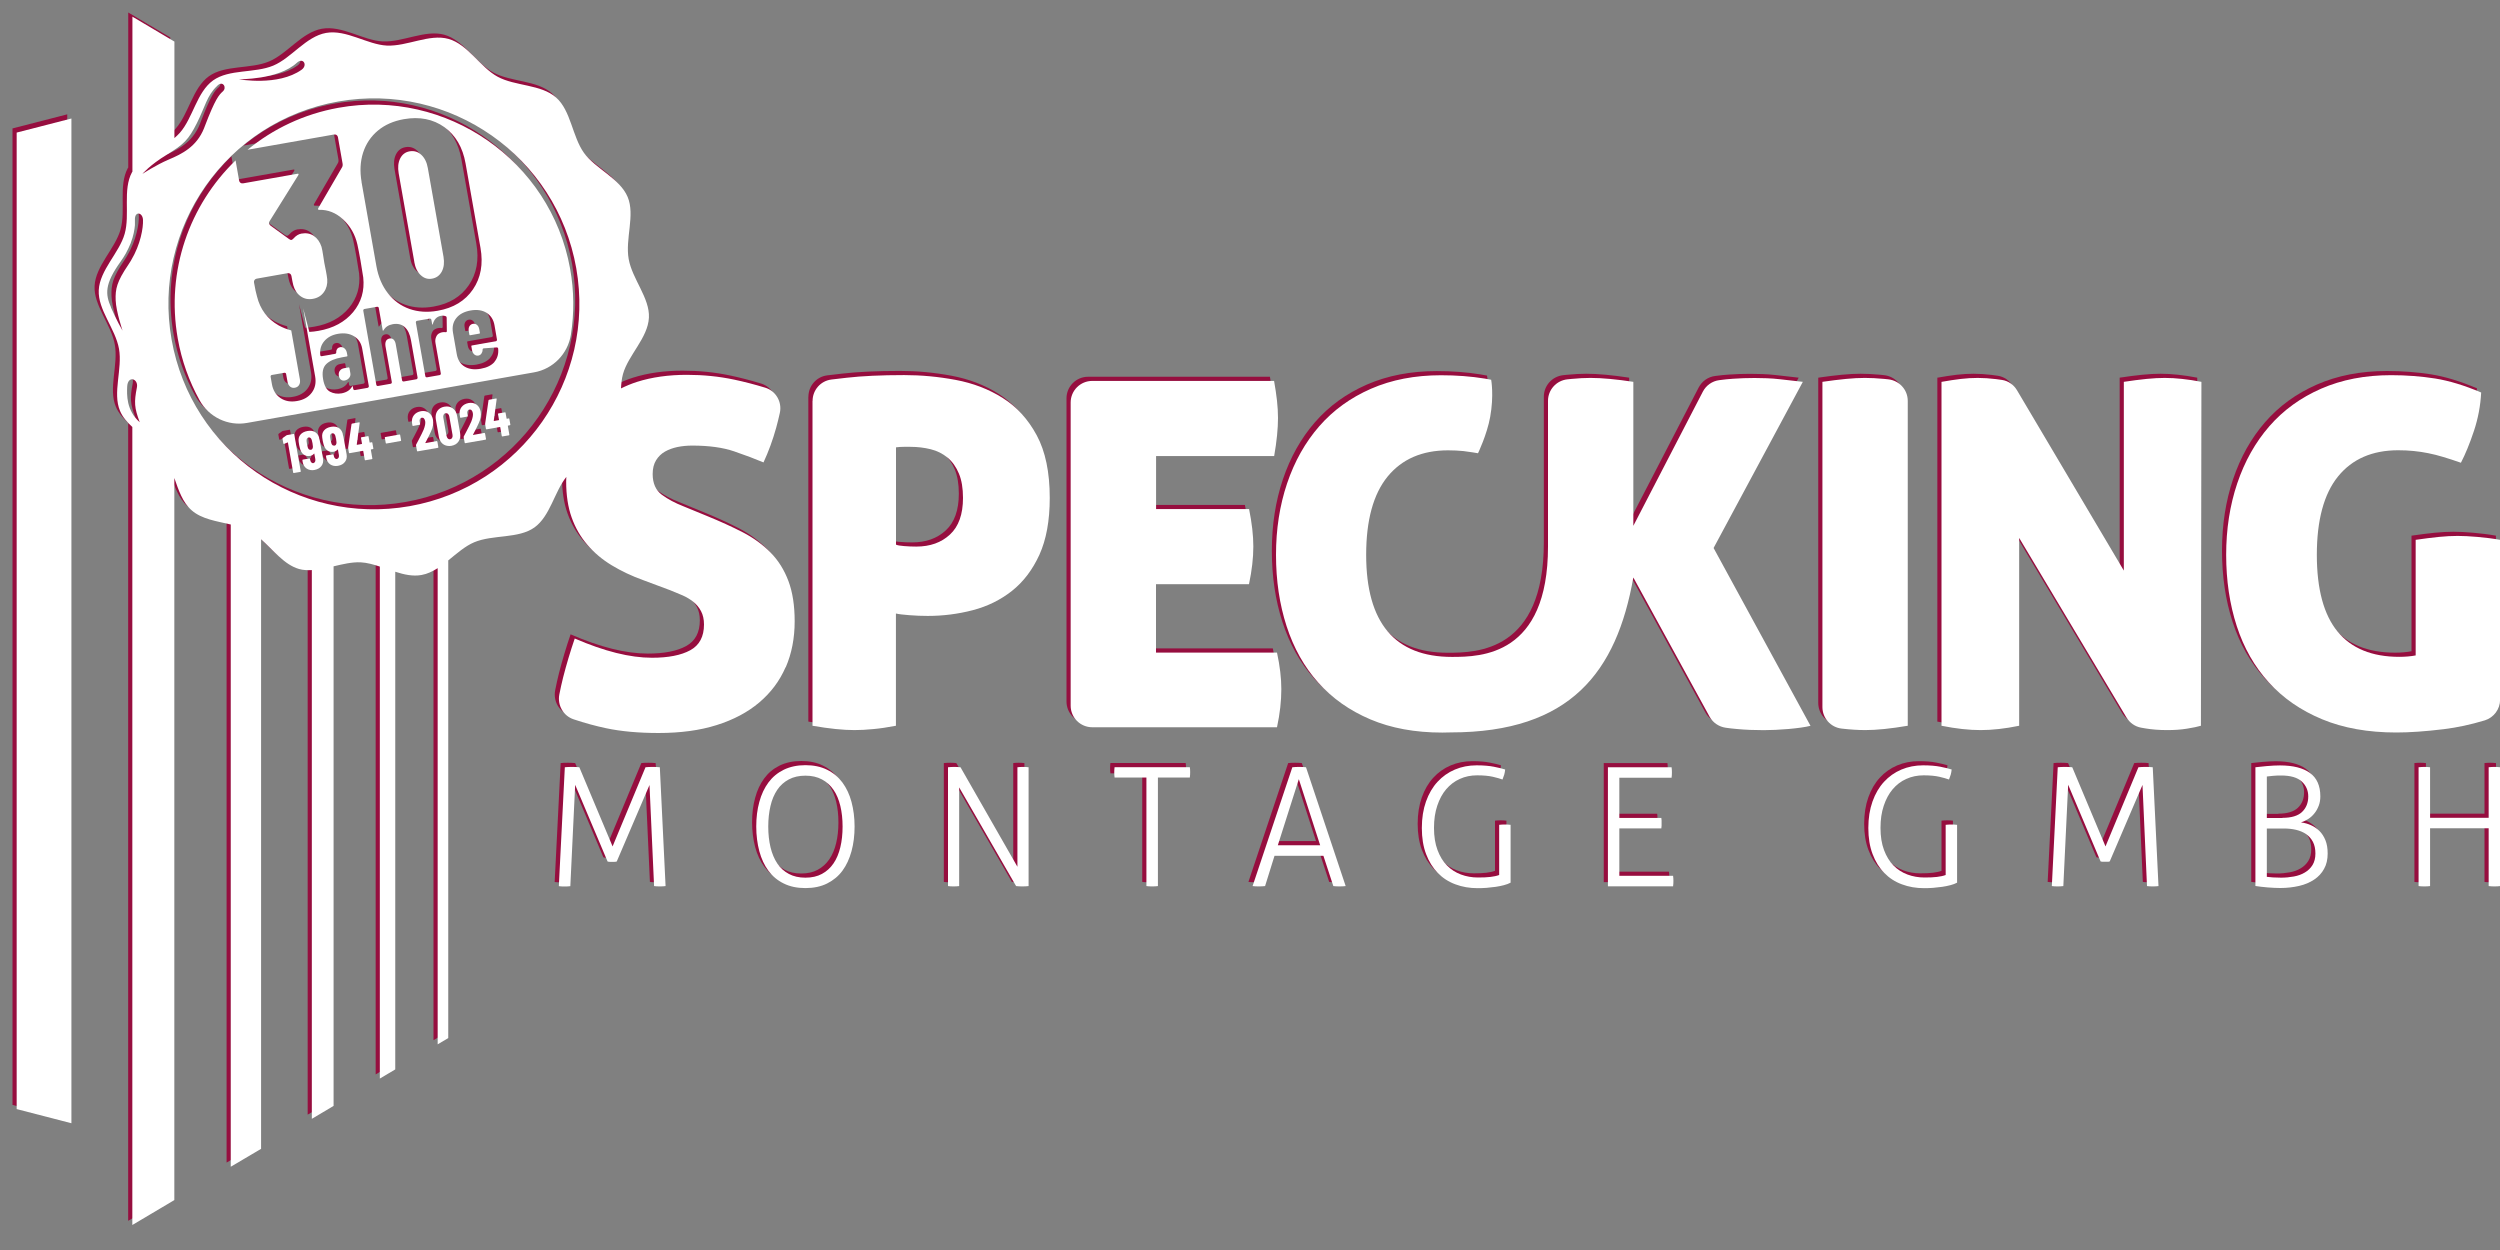 <?xml version="1.0" encoding="UTF-8"?>
<svg id="Ebene_1" data-name="Ebene 1" xmlns="http://www.w3.org/2000/svg" version="1.1" viewBox="0 0 300 150">
  <rect x="0" y="0" width="300" height="150" fill="#808080" stroke="none"/>
  <defs>
    <style>
      .cls-1 {
        fill: #960e3f;
      }

      .cls-1, .cls-2 {
        stroke-width: 0px;
      }

      .cls-2 {
        fill: #fff;
      }
    </style>
  </defs>
  <g>
    <path class="cls-1" d="M93.79,79.57c.71-1.64,1.07-3.48,1.07-5.52,0-1.89-.25-3.5-.75-4.83-.5-1.33-1.21-2.47-2.14-3.41-.93-.95-2.04-1.76-3.33-2.43-1.3-.67-2.75-1.33-4.37-1.99l-2.75-1.13c-1-.39-1.87-.85-2.6-1.39s-1.1-1.37-1.1-2.49c0-.66.14-1.21.41-1.65.27-.44.63-.79,1.07-1.04s.94-.43,1.5-.55c.55-.11,1.14-.17,1.76-.17,2,0,3.68.23,5.03.69,1.35.46,2.53.91,3.53,1.33.61-1.31,1.12-2.71,1.53-4.19.16-.6.31-1.19.43-1.75.29-1.31-.47-2.64-1.76-3.03-1.28-.39-2.52-.71-3.7-.96-1.83-.39-3.73-.58-5.7-.58-2.2,0-4.19.28-5.96.84-.69.22-1.33.49-1.94.79.03-.6.09-1.19.24-1.73.64-2.28,2.99-4.34,3.11-6.76.12-2.35-2-4.62-2.43-7.04-.43-2.41.79-5.28-.12-7.44-.94-2.24-3.85-3.37-5.24-5.29-1.41-1.96-1.56-5.07-3.35-6.65-1.8-1.59-4.91-1.35-7.01-2.49-2.1-1.14-3.58-3.89-5.9-4.54-2.28-.64-4.97.91-7.4.8-2.35-.12-4.87-1.95-7.29-1.52-2.41.43-4.16,3.01-6.33,3.92-2.24.94-5.3.4-7.23,1.78-1.96,1.41-2.41,4.49-3.99,6.29-.2.22-.42.43-.65.63V4.49l-5.04-2.99v18.6s-.03.04-.05.07c-1.14,2.1-.22,5.07-.88,7.39-.64,2.28-2.99,4.34-3.11,6.76-.12,2.35,2,4.62,2.43,7.04.43,2.41-.79,5.28.12,7.44.31.75.86,1.37,1.48,1.94v95.76l5.04-2.99V56.86c.51,1.46,1,2.94,2.07,3.87,1.21,1.07,3.01,1.31,4.7,1.71v77.07l3.64-2.15v-73.15c1.47,1.3,2.77,3.06,4.56,3.57.49.14,1,.16,1.53.13v65.85l2.61-1.55v-64.75c1.1-.26,2.21-.53,3.26-.48.75.04,1.51.25,2.29.51v61.44l1.85-1.1v-59.72c1.06.34,2.11.58,3.15.39.69-.12,1.33-.43,1.94-.82v57.14l1.27-.75v-57.32c1.02-.82,2.02-1.72,3.12-2.18,2.24-.94,5.3-.4,7.23-1.78,1.88-1.36,2.38-4.25,3.82-6.06,0,.18-.02.35-.02.53,0,1.66.22,3.11.66,4.34.44,1.24,1.07,2.33,1.88,3.27.81.95,1.78,1.77,2.92,2.46s2.4,1.29,3.79,1.79l3.24,1.21c.5.2.99.4,1.47.61.48.21.91.47,1.3.78.39.31.7.69.93,1.13.23.44.35.97.35,1.59,0,1.46-.55,2.49-1.65,3.09-1.1.6-2.63.9-4.6.9-2.63,0-5.71-.77-9.26-2.31-.54,1.58-1,3.13-1.39,4.65-.18.71-.33,1.4-.46,2.07-.25,1.29.48,2.57,1.72,2.98,1.35.45,2.64.8,3.86,1.06,1.83.39,3.94.58,6.33.58,2.62,0,4.95-.31,6.97-.95,2.03-.64,3.73-1.54,5.12-2.72s2.44-2.58,3.15-4.22ZM35.13,7.03c.75-.69,1.33.29.56.84-2.83,2.01-7.54,1.14-7.54,1.14,0,0,4.75.08,6.98-1.98ZM23.13,14.27c.98-1.95,1.2-3.3,2.41-4.44.05-.05.1-.11.16-.15.59-.45,1.04.34.54.79-.44.4-.9.85-2.19,4.25-.02.06-.05.11-.06.16-.89,2.24-2.69,3.11-4.23,3.76-1.57.67-3.17,1.73-3.17,1.73,0,0,.88-1.06,2.92-2.3,2.04-1.24,2.6-1.77,3.62-3.8ZM12.82,36.38c-.68-1.57-.8-2.77,1.16-5.5.24-.33.44-.66.62-.97.24-.44.42-.84.57-1.2.36-.92.48-1.69.52-2.19.01-.21.01-.42,0-.64-.04-1.09.94-.92.97.02.04.92-.28,2.92-1.43,4.84-.01.02-.02.04-.03.05,0,0,0,.02-.01.02,0,0,0,0,0,0-.09.15-.19.31-.3.47-1.37,2.03-1.56,2.88-1.51,4.25.05,1.37.83,3.65.83,3.65,0,0-.72-1.22-1.4-2.79ZM14.76,45.93c.05-1.44,1.37-1,1.17.05-.35,1.8-.32,2.43.34,4.19-1.64-1.43-1.54-3.34-1.51-4.25ZM48.65,60.24c-13.41,2.36-26.19-6.59-28.56-20s6.59-26.19,20-28.56c13.41-2.36,26.19,6.59,28.56,20,2.36,13.41-6.59,26.19-20,28.56Z"/>
    <path class="cls-1" d="M119.83,47.26c-1.68-1.06-3.56-1.78-5.64-2.17-2.08-.39-4.15-.58-6.19-.58-2.77,0-5.08.11-6.91.32-.66.08-1.26.15-1.8.21-1.31.15-2.28,1.26-2.28,2.57h-.01v38.98c2,.35,3.68.52,5.03.52.7,0,1.45-.04,2.26-.12.81-.07,1.72-.21,2.72-.4v-13.47c.31.08.84.14,1.59.2s1.5.09,2.23.09c1.85,0,3.65-.23,5.41-.69,1.76-.46,3.32-1.23,4.69-2.31,1.37-1.08,2.47-2.53,3.3-4.34.82-1.81,1.24-4.08,1.24-6.82,0-3.08-.52-5.58-1.56-7.51-1.04-1.93-2.4-3.42-4.08-4.48ZM113.5,63.64c-1.04.97-2.39,1.45-4.05,1.45-.51,0-.99-.02-1.45-.06-.46-.03-.79-.09-.98-.17v-11.68c.31-.04.62-.06.93-.06h.81c.85,0,1.66.1,2.43.29s1.44.53,2.02,1.01c.58.48,1.03,1.12,1.36,1.91.33.79.49,1.76.49,2.92,0,1.96-.52,3.43-1.56,4.39Z"/>
    <path class="cls-1" d="M153.26,82.2c0-1.31-.17-2.77-.52-4.39h-14.52v-8.21h11.16c.35-1.66.52-3.16.52-4.51s-.17-2.81-.51-4.5h-11.16v-6.36h14.17c.31-1.78.46-3.3.46-4.57,0-.65-.04-1.35-.12-2.08-.08-.73-.2-1.52-.35-2.37h-21.82c-1.43,0-2.59,1.16-2.59,2.59v36.38c0,1.43,1.16,2.59,2.59,2.59h22.17c.35-1.62.52-3.14.52-4.57Z"/>
    <path class="cls-1" d="M228.43,47.6c0-1.33-1.02-2.44-2.34-2.58-.16-.02-.32-.04-.47-.05-.87-.08-1.65-.12-2.34-.12s-1.41.04-2.26.12c-.84.08-1.79.2-2.83.35v39.03c0,1.32.99,2.43,2.3,2.58,1.05.12,2,.18,2.85.18,1.35,0,3.04-.17,5.09-.52v-38.99Z"/>
    <path class="cls-1" d="M259.28,44.85c-.66,0-1.39.04-2.2.12-.81.08-1.72.2-2.72.35v22.65l-12.82-21.64c-.39-.66-1.05-1.13-1.81-1.24-.23-.03-.47-.07-.73-.1-.75-.09-1.48-.14-2.17-.14-.65,0-1.33.04-2.02.12-.69.08-1.46.2-2.31.35h-.02v41.27c1.74.35,3.3.52,4.69.52s2.93-.17,4.63-.52v-22.54l12.88,21.55c.39.64,1.02,1.09,1.76,1.22.16.03.34.06.52.09.77.13,1.64.2,2.6.2.85,0,1.64-.05,2.37-.17s1.29-.23,1.68-.35l.06-41.27c-.81-.16-1.58-.27-2.31-.35-.73-.08-1.42-.12-2.08-.12Z"/>
    <path class="cls-1" d="M297.66,85.95c1.1-.34,1.85-1.35,1.85-2.49v-19.18c-.89-.16-1.79-.27-2.72-.35-.92-.08-1.71-.12-2.37-.12-.7,0-1.45.04-2.26.12s-1.74.2-2.78.35h0v13.87c-.58.11-1.24.17-1.97.17-3.27,0-5.74-1.01-7.4-3.03-1.66-2.02-2.49-5.1-2.49-9.22s.84-7.29,2.54-9.39c1.7-2.1,4.11-3.15,7.23-3.15.65,0,1.27.03,1.85.09.58.06,1.16.14,1.74.26.58.11,1.18.27,1.82.46.64.19,1.34.42,2.11.69.54-1.04,1.06-2.31,1.56-3.81s.79-3.04.87-4.62c-2-.85-3.84-1.41-5.52-1.68-1.67-.26-3.44-.4-5.29-.4-3.13,0-5.92.54-8.39,1.62-2.47,1.08-4.54,2.58-6.22,4.51-1.68,1.93-2.96,4.21-3.85,6.85s-1.33,5.5-1.33,8.58.42,5.93,1.27,8.55c.85,2.62,2.13,4.87,3.85,6.76,1.71,1.89,3.84,3.36,6.39,4.42,2.55,1.06,5.52,1.59,8.91,1.59,1.58,0,3.48-.13,5.7-.4,1.62-.2,3.24-.55,4.89-1.05Z"/>
    <path class="cls-1" d="M215.84,45.32c-.35-.04-.76-.09-1.24-.14-.48-.06-.98-.12-1.5-.17-.52-.06-1.05-.1-1.59-.12-.54-.02-1.02-.03-1.45-.03-.89,0-1.76.03-2.6.09-.5.03-1.05.09-1.66.17-.84.11-1.57.63-1.96,1.38l-8.34,16.1v-17.28c-1-.15-1.94-.27-2.81-.35-.87-.08-1.65-.12-2.34-.12s-1.41.04-2.26.12c-.16.01-.33.03-.5.05-1.32.14-2.33,1.25-2.33,2.58v17.49c0,13.08-8.02,13.24-11.52,13.24-6.86,0-10.3-4.08-10.3-12.25,0-4.16.86-7.29,2.57-9.39,1.72-2.1,4.14-3.15,7.26-3.15.66,0,1.27.03,1.85.09.58.06,1.74.26,1.74.26,0,0,1.07-2.21,1.46-4.35.47-2.6.12-4.47.12-4.47,0,0-.52-.1-.77-.14-1.66-.27-3.41-.4-5.26-.4-3.12,0-5.92.54-8.39,1.62-2.47,1.08-4.54,2.58-6.22,4.51s-2.96,4.21-3.85,6.85c-.89,2.64-1.33,5.5-1.33,8.58s.42,5.93,1.27,8.55c.85,2.62,2.11,4.88,3.79,6.76,1.68,1.89,3.76,3.36,6.25,4.42,2.49,1.06,5.37,1.59,8.65,1.59.34,0,.67-.01,1.01-.02,14.39,0,19.91-7.28,21.91-18.59l9.15,16.7c.4.73,1.12,1.21,1.94,1.33.41.06.85.11,1.32.15,1.04.1,2.12.14,3.24.14.89,0,1.88-.05,2.98-.14,1.1-.1,1.98-.22,2.63-.38l-11.63-21.34,10.71-19.94Z"/>
    <polygon class="cls-1" points="1.5 132.59 8.07 134.29 8.07 13.72 1.5 15.41 1.5 132.59"/>
    <path class="cls-1" d="M78.28,91.54c-.18-.01-.33-.01-.46-.01-.14,0-.29,0-.47.01-.18.01-.31.02-.39.03l-3.95,9.5-3.99-9.5c-.1-.01-.23-.02-.4-.03-.18-.01-.33-.01-.48-.01s-.31,0-.48.01c-.18.01-.3.02-.38.03l-.72,14.27c.08.01.18.02.31.03s.26.01.39.01c.12,0,.24,0,.36-.01s.23-.02.32-.03l.58-12.16,3.89,9.2c.09.03.18.04.27.04h.55c.09,0,.19-.01.28-.04l3.93-9.18.55,12.13c.08.01.18.02.31.03s.26.01.39.01c.12,0,.24,0,.36-.01s.23-.02.32-.03l-.69-14.26c-.1-.01-.23-.02-.4-.03Z"/>
    <path class="cls-1" d="M100.59,93.4c-.49-.66-1.1-1.17-1.84-1.53-.74-.37-1.61-.55-2.6-.55s-1.86.19-2.6.55c-.75.37-1.36.88-1.84,1.53-.48.65-.85,1.43-1.09,2.33-.25.89-.37,1.88-.37,2.95s.13,2.06.37,2.97c.24.9.61,1.69,1.09,2.34.49.66,1.1,1.17,1.84,1.53.74.37,1.61.55,2.6.55s1.86-.18,2.6-.55,1.36-.88,1.84-1.53c.48-.65.84-1.43,1.09-2.34.25-.91.37-1.9.37-2.97s-.13-2.05-.37-2.95c-.24-.9-.61-1.68-1.09-2.33ZM100.34,101.17c-.18.75-.45,1.4-.82,1.94-.37.54-.83.96-1.39,1.26-.55.3-1.21.45-1.98.45s-1.43-.15-1.99-.45-1.03-.72-1.39-1.26c-.36-.54-.63-1.19-.81-1.94s-.27-1.58-.27-2.48.09-1.73.27-2.48c.17-.75.45-1.39.81-1.93.36-.54.83-.95,1.39-1.25.56-.3,1.22-.45,1.99-.45s1.42.15,1.98.45c.56.3,1.02.71,1.39,1.25.37.53.64,1.18.82,1.93s.27,1.58.27,2.48-.09,1.73-.27,2.48Z"/>
    <path class="cls-1" d="M122.25,91.53c-.12,0-.24,0-.35.01-.11.01-.22.02-.31.03v11.94l-6.83-11.94c-.1-.01-.21-.02-.36-.03-.15-.01-.27-.01-.38-.01s-.24,0-.39.01c-.16.01-.28.02-.37.03v14.26c.08.01.18.02.3.03s.25.01.38.01c.12,0,.24,0,.35-.01.11-.01.22-.02.31-.03v-11.84l6.83,11.84c.09.01.21.02.36.03.15.01.27.01.38.01.12,0,.26,0,.41-.01.15-.01.27-.02.35-.03v-14.26c-.1-.01-.2-.02-.33-.03-.13-.01-.24-.01-.35-.01Z"/>
    <path class="cls-1" d="M142.28,91.56h-9.03c-.01.08-.02.18-.03.3-.01.12-.01.23-.01.32,0,.11,0,.22.01.33,0,.11.02.21.03.29h3.82v13.03c.08,0,.18.02.31.03s.26.01.39.01c.12,0,.24,0,.36-.01s.23-.02.32-.03v-13.03h3.83c0-.08.02-.18.03-.31s.01-.24.01-.33c0-.11,0-.21-.01-.32-.01-.11-.02-.2-.03-.28Z"/>
    <path class="cls-1" d="M155.85,91.54c-.16-.01-.3-.01-.45-.01-.14,0-.28,0-.44.01-.16.01-.29.02-.38.03l-4.77,14.26c.08.01.19.02.33.03s.28.01.41.01c.12,0,.25,0,.39-.01s.26-.02.37-.03l1.13-3.63h5.87l1.19,3.63c.09.01.21.02.34.03s.26.01.38.01c.14,0,.27,0,.42-.01.15-.01.26-.02.34-.03l-4.76-14.26c-.1-.01-.22-.02-.37-.03ZM152.84,100.93l2.52-7.93,2.56,7.93h-5.08Z"/>
    <path class="cls-1" d="M180.09,98.44c-.11,0-.23,0-.36.01-.14.01-.25.02-.34.03h.01v6.02c-.29.11-.64.18-1.04.23-.4.05-.9.07-1.5.07-.72,0-1.41-.12-2.05-.36-.64-.24-1.2-.6-1.68-1.09-.48-.48-.85-1.1-1.13-1.85-.28-.75-.42-1.63-.42-2.65s.13-1.88.39-2.66c.26-.78.61-1.44,1.07-1.98.46-.54,1.01-.96,1.64-1.24.63-.29,1.32-.43,2.08-.43s1.38.06,1.87.17c.49.12.88.22,1.17.33.09-.22.16-.42.21-.59.05-.17.08-.37.11-.61-.34-.11-.79-.22-1.35-.33-.55-.11-1.25-.17-2.08-.17-.94,0-1.81.17-2.61.51-.8.34-1.49.83-2.08,1.47-.59.64-1.05,1.43-1.38,2.36-.33.93-.5,1.99-.5,3.18s.17,2.23.51,3.13c.34.9.81,1.65,1.4,2.26.59.61,1.3,1.07,2.12,1.37.82.31,1.71.46,2.66.46.36,0,.72-.01,1.09-.04.37-.03.73-.07,1.08-.12.35-.05.68-.12.99-.2.31-.08.57-.18.8-.3v-6.94c-.1-.01-.2-.02-.32-.03s-.24-.01-.36-.01Z"/>
    <path class="cls-1" d="M200.27,104.6h-6.45v-5.69h5.04c.01-.08.02-.19.03-.31,0-.13,0-.24,0-.33,0-.11,0-.22,0-.33-.01-.11-.02-.21-.03-.29h-5.04v-4.82h6.27c0-.08.02-.18.03-.31s.01-.24.01-.33c0-.11,0-.22-.01-.33s-.02-.21-.03-.29h-7.64v14.29h7.82c0-.08.02-.19.03-.31.01-.13.01-.24.01-.33,0-.11,0-.22-.01-.33s-.02-.21-.03-.29Z"/>
    <path class="cls-1" d="M233.67,98.44c-.11,0-.23,0-.36.01-.14.01-.25.02-.34.03h.01v6.02c-.29.11-.64.18-1.04.23-.4.05-.9.07-1.5.07-.72,0-1.41-.12-2.05-.36s-1.2-.6-1.68-1.09c-.47-.48-.85-1.1-1.13-1.85-.28-.75-.42-1.63-.42-2.65s.13-1.88.39-2.66c.26-.78.61-1.44,1.07-1.98.46-.54,1-.96,1.64-1.24.63-.29,1.33-.43,2.08-.43s1.38.06,1.87.17c.49.12.88.22,1.17.33.09-.22.16-.42.21-.59s.08-.37.11-.61c-.34-.11-.79-.22-1.35-.33-.55-.11-1.25-.17-2.08-.17-.94,0-1.81.17-2.61.51-.8.34-1.49.83-2.08,1.47s-1.05,1.43-1.38,2.36-.5,1.99-.5,3.18.17,2.23.51,3.13c.34.9.8,1.65,1.4,2.26.59.61,1.3,1.07,2.12,1.37.82.31,1.71.46,2.66.46.36,0,.72-.01,1.09-.04.37-.03.73-.07,1.08-.12.35-.05.68-.12.99-.2.31-.08.58-.18.8-.3v-6.94c-.1-.01-.2-.02-.32-.03s-.24-.01-.36-.01Z"/>
    <path class="cls-1" d="M257.43,91.54c-.18-.01-.33-.01-.46-.01-.14,0-.29,0-.47.01s-.31.02-.39.03l-3.95,9.5-3.99-9.5c-.1-.01-.23-.02-.4-.03-.18-.01-.33-.01-.48-.01s-.31,0-.48.01-.3.02-.38.03l-.71,14.26c.08.01.18.02.31.03s.26.01.39.01c.12,0,.24,0,.36-.01s.23-.02.32-.03l.58-12.16,3.89,9.2c.09.03.18.04.27.04h.55c.09,0,.19,0,.28-.04l3.93-9.18.54,12.14c.08.01.18.02.31.03s.26.01.39.01c.12,0,.24,0,.36-.01s.23-.02.32-.03l-.69-14.26c-.1-.01-.23-.02-.4-.03Z"/>
    <path class="cls-1" d="M277.83,99.21c-.3-.29-.64-.52-1.02-.69s-.78-.28-1.19-.33c.3-.1.6-.24.88-.42.28-.18.53-.41.74-.68.22-.27.38-.57.51-.91.13-.34.19-.71.19-1.12,0-1.27-.42-2.21-1.25-2.81-.83-.6-2.03-.9-3.59-.9-.22,0-.48.01-.76.02-.28.01-.56.03-.84.06-.27.03-.53.05-.78.08-.25.03-.44.05-.57.06v14.25c.19.03.41.06.67.09.25.03.52.06.79.08.27.02.54.04.8.05.26,0,.5.02.71.02.82,0,1.58-.09,2.27-.25.7-.16,1.3-.42,1.81-.76.51-.34.91-.77,1.19-1.29.29-.51.43-1.13.43-1.84,0-.62-.09-1.16-.27-1.6s-.42-.81-.72-1.11ZM271.52,92.68c.18-.03.43-.05.74-.08.31-.03.64-.04.98-.04,1.12,0,1.95.24,2.47.72.52.48.78,1.08.78,1.79,0,.76-.24,1.38-.74,1.86-.49.47-1.28.71-2.35.71v.02h-1.88v-4.98ZM277,103.31c-.23.37-.54.67-.92.89-.38.23-.82.39-1.32.48-.5.09-1,.14-1.52.14-.34,0-.67-.01-.98-.03-.31-.02-.55-.04-.74-.07h0v-5.8h2.02c.53,0,1.03.05,1.49.16.46.11.87.28,1.21.52.34.24.61.54.81.92.2.38.3.85.3,1.4s-.12,1.02-.35,1.39Z"/>
    <path class="cls-1" d="M299.18,91.54c-.14-.01-.25-.01-.36-.01-.12,0-.24,0-.36.01s-.23.02-.32.03v6.07h-7.03v-6.07c-.1-.01-.2-.02-.32-.03s-.24-.01-.36-.01c-.11,0-.23,0-.36.01s-.25.02-.34.03h0v14.26c.08.01.18.02.31.03s.26.01.39.01c.12,0,.24,0,.36-.01s.23-.02.32-.03v-6.94h7.03v6.94c.1.01.2.02.32.03s.24.01.36.01c.14,0,.26,0,.39-.01s.23-.02.31-.03v-14.26c-.09-.01-.21-.02-.34-.03Z"/>
    <path class="cls-1" d="M37.8,52.04c-.1-.34-.27-.57-.52-.71-.25-.14-.54-.17-.89-.11-.37.07-.65.21-.84.44s-.26.51-.21.86c.02.17.04.3.06.39.03.15.06.28.09.38.08.33.22.58.44.75.22.17.48.22.79.17.18-.03.33-.12.46-.27,0-.01.02-.01.02-.01,0,0,.01,0,.02.02l.12.66c.02.12,0,.23-.04.31-.05.09-.12.14-.21.16-.07.01-.15-.01-.22-.08s-.12-.16-.14-.28l-.03-.14s-.01-.04-.03-.05c-.02-.01-.04-.02-.06-.01l-.76.13s-.04.01-.05.03c-.01.02-.02.04-.01.06l.03.2c.06.35.22.61.48.79.26.17.57.23.92.17.38-.07.66-.23.85-.48.19-.25.25-.55.19-.91l-.38-2.1c-.03-.15-.06-.27-.09-.35ZM37,53.35c-.04.07-.11.11-.2.13-.08.01-.15,0-.22-.05-.06-.05-.11-.12-.14-.22-.04-.15-.08-.28-.1-.4,0-.05-.03-.18-.05-.39,0-.12,0-.22.05-.29.04-.07.11-.12.19-.13.09-.02.16,0,.23.05.06.05.11.13.15.24.04.16.07.29.09.4.02.09.03.22.05.39,0,.11-.01.19-.06.26Z"/>
    <path class="cls-1" d="M34.8,51.58s-.04-.02-.06-.01l-.79.14s-.07.02-.09.04l-.42.3s-.05.06-.04.1l.1.56s.03.07.07.06h.02s.43-.18.43-.18c0,0,.02,0,.02,0,0,0,.01.02.01.02l.63,3.59s.01.04.03.05c.02.01.04.02.06.01l.76-.13s.04-.01.05-.03c.01-.02.02-.04.01-.06l-.78-4.4s-.01-.04-.03-.05Z"/>
    <path class="cls-1" d="M57.09,39.46l-.08-.46c-.04-.22-.13-.39-.27-.51-.14-.12-.31-.16-.49-.13-.18.03-.32.13-.42.29-.09.16-.12.35-.08.57l.08.46s.03.06.08.05l1.13-.2s.06-.03.05-.08Z"/>
    <path class="cls-1" d="M49.21,30.92c.12.7.38,1.24.78,1.6.39.37.84.51,1.35.42.53-.09.92-.38,1.18-.86.25-.48.32-1.07.2-1.77l-1.88-10.64c-.12-.7-.39-1.23-.79-1.6-.4-.37-.87-.5-1.4-.41-.51.09-.89.38-1.13.86-.24.48-.3,1.07-.18,1.77l1.88,10.64Z"/>
    <path class="cls-1" d="M60.6,49.72s-.04-.02-.06-.01l-.21.04s-.03,0-.04-.03l-.12-.68s-.01-.04-.03-.05c-.02-.01-.04-.02-.06-.01l-.76.13s-.04.01-.05.03c-.01.02-.02.04-.01.06l.12.68s0,.03-.03.04l-.57.1s-.03,0-.03-.03l.35-2.59s0-.05-.02-.07c-.02-.01-.04-.02-.06-.01l-.83.15s-.07.03-.07.08l-.4,2.78s0,.06,0,.1l.09.53s.01.04.03.05c.02.01.04.02.06.01l1.59-.28s.03,0,.04.03l.18,1.04s.01.04.03.05c.02.01.04.02.06.01l.76-.13s.04-.01.05-.03c.01-.02.02-.04.01-.06l-.18-1.04s0-.03.03-.04l.21-.04s.04-.01.05-.03c.01-.02.02-.04.01-.06l-.12-.67s-.01-.04-.03-.05Z"/>
    <path class="cls-1" d="M57.68,51.46s-.04-.02-.06-.01l-1.33.24s-.02,0-.03,0c0,0,0-.02,0-.03l.11-.21c.29-.55.48-.94.58-1.17.12-.26.2-.5.23-.72.04-.22.03-.44,0-.66-.07-.38-.23-.66-.5-.85-.26-.19-.58-.25-.94-.19-.37.07-.65.23-.85.48-.2.26-.28.57-.23.92l.05.31s.01.04.03.05c.02.01.04.02.06.01l.77-.14s.04-.01.05-.03c.01-.02.02-.04.01-.06l-.05-.27c-.03-.12-.02-.23.03-.32.05-.09.12-.15.22-.16.1-.02.19,0,.26.08.07.07.12.18.15.33.05.26-.02.59-.18,1.01-.12.28-.32.7-.62,1.26-.05.09-.15.27-.28.53-.02.03-.02.06-.02.1l.12.66s.01.04.03.05c.02.01.04.02.06.01l2.41-.42s.04-.01.05-.03c.01-.02.02-.04.01-.06l-.11-.63s-.01-.04-.03-.05Z"/>
    <path class="cls-1" d="M40.13,12.43c-4.16.75-7.87,2.53-10.92,5.04l10.37-1.83c.11-.02.23,0,.32.07.08.06.13.14.15.24l.56,3.18c.03.19,0,.35-.08.47l-2.85,4.9c-.04.12-.01.18.1.18,1.07-.03,2.03.35,2.9,1.16.87.81,1.44,1.82,1.71,3.01.1.44.22,1.08.37,1.91.15.87.26,1.55.33,2.04.17,1.59-.24,2.98-1.22,4.16-.99,1.18-2.37,1.93-4.15,2.24-.38.07-.74.11-1.1.13l-.74-2.83.5,2.84.07.42.87,4.92c.13.75,0,1.39-.4,1.93-.4.54-.99.88-1.77,1.01-.77.14-1.44.02-1.99-.35-.55-.37-.9-.93-1.03-1.67l-.16-.91s0-.08.03-.12c.03-.04.06-.06.1-.07l1.54-.27s.08,0,.12.03c.04.03.06.06.07.1l.17.94c.04.26.15.45.31.59.16.13.35.18.57.14.23-.04.4-.15.51-.33.11-.18.14-.4.1-.66l-1.04-5.89c-.53-.14-1.04-.34-1.51-.6-1.35-.77-2.22-1.93-2.6-3.48-.11-.37-.23-.93-.36-1.68-.04-.21.1-.41.31-.45l3.73-.66c.21-.04.41.1.45.32.09.53.17.91.23,1.14.17.58.46,1.02.89,1.32.42.3.91.4,1.46.3.57-.1,1.01-.37,1.32-.81.31-.44.44-.95.4-1.53-.03-.3-.09-.66-.17-1.07-.08-.41-.14-.71-.18-.9-.03-.17-.08-.47-.14-.89-.06-.43-.13-.78-.2-1.05-.19-.58-.5-1.01-.92-1.3-.42-.29-.92-.38-1.49-.28-.34.06-.66.26-.95.59-.11.11-.19.16-.23.17-.09.02-.19-.02-.31-.11l-2.22-1.61c-.11-.11-.17-.2-.18-.26-.01-.08.01-.18.08-.28l3.43-5.5c.08-.15.05-.21-.1-.18l-6.51,1.15c-.11.02-.23,0-.33-.07-.08-.06-.13-.14-.15-.24l-.43-2.44c-5.52,5.34-8.37,13.23-6.94,21.36.47,2.67,1.37,5.15,2.61,7.4,1.12,2.04,3.41,3.15,5.7,2.74l34.45-6.07c2.29-.4,4.06-2.23,4.42-4.53.4-2.56.39-5.23-.1-7.93-2.33-12.94-14.84-21.62-27.78-19.29ZM42.89,21.33c-.22-1.27-.16-2.44.18-3.51.35-1.07.94-1.95,1.78-2.65.84-.7,1.88-1.15,3.11-1.37,1.89-.33,3.51-.01,4.87.96,1.35.98,2.2,2.43,2.54,4.36l1.79,10.13c.34,1.93.04,3.59-.9,4.97-.94,1.38-2.35,2.24-4.24,2.57-1.23.22-2.36.14-3.39-.22-1.03-.37-1.89-.99-2.58-1.88-.69-.88-1.15-1.96-1.38-3.24l-1.79-10.13ZM43.72,45.97s-.06.06-.1.07l-1.54.27s-.08,0-.12-.03c-.04-.03-.06-.06-.07-.1l-.05-.29s-.02-.04-.04-.05c-.02,0-.04,0-.05.04-.23.43-.65.7-1.24.82-.51.09-.98.03-1.4-.19-.42-.22-.7-.72-.84-1.51-.14-.82-.02-1.42.38-1.81.4-.39,1.02-.66,1.88-.81l.61-.11s.06-.03.05-.08l-.06-.33c-.04-.24-.14-.42-.29-.55-.15-.13-.33-.18-.52-.15-.15.03-.27.09-.35.2-.08.11-.13.25-.12.42,0,.11-.04.17-.14.19l-1.59.27c-.11.02-.17-.02-.19-.13-.07-.65.09-1.21.48-1.67.39-.46.94-.76,1.64-.88.75-.13,1.39-.04,1.93.29.54.32.86.81.98,1.47l.8,4.52s0,.08-.03.12ZM49.58,44.94s-.06.06-.1.07l-1.54.27s-.08,0-.12-.03c-.04-.03-.06-.06-.07-.1l-.76-4.33c-.04-.25-.13-.44-.26-.57-.13-.12-.29-.17-.48-.13-.2.04-.35.14-.43.3-.08.16-.1.38-.06.64l.76,4.3s0,.08-.03.12c-.03.04-.06.06-.1.07l-1.54.27s-.08,0-.12-.03c-.04-.03-.06-.06-.07-.1l-1.57-8.92s0-.08.03-.12c.03-.04.06-.06.1-.07l1.54-.27s.08,0,.12.03c.04.03.06.06.07.1l.48,2.72s.02.04.03.03c.02,0,.04-.03.08-.08.22-.38.59-.62,1.1-.71.59-.1,1.07.02,1.44.36.37.34.62.87.74,1.58l.79,4.47s0,.08-.03.12ZM52.95,39.36c-.1-.02-.22-.01-.37.01-.13.02-.24.06-.33.11-.19.08-.33.23-.42.46-.1.23-.12.48-.07.74l.64,3.64s0,.08-.03.12c-.03.04-.06.06-.1.07l-1.54.27s-.08,0-.12-.03c-.04-.03-.06-.06-.07-.1l-1.14-6.46s0-.08.03-.12c.03-.04.06-.06.1-.07l1.54-.27s.08,0,.12.03c.04.03.06.06.07.1l.1.54s.02.05.03.06c.01,0,.03-.01.04-.04.15-.59.48-.93.98-1.02.22-.04.42-.02.59.05.07.03.1.1.1.19l.02,1.59c0,.1-.05.14-.17.14ZM58.85,42.92c-.36.42-.91.7-1.66.83-.78.14-1.43.05-1.94-.26-.51-.31-.82-.81-.94-1.5l-.45-2.57c-.12-.67,0-1.24.38-1.73.37-.48.95-.79,1.72-.93.77-.14,1.42-.04,1.93.28.52.33.83.82.95,1.49l.3,1.73s0,.08-.03.12c-.03.04-.06.06-.1.07l-2.9.51s-.06.03-.05.08l.08.47c.04.22.13.39.27.52.14.12.31.17.49.14.16-.03.28-.11.37-.24.09-.13.14-.28.14-.45,0-.12.06-.18.16-.18l1.53-.11c.11,0,.17.05.18.15.06.63-.09,1.16-.45,1.58Z"/>
    <path class="cls-1" d="M41.36,43.58l-.54.1c-.24.04-.42.14-.54.31-.12.16-.16.36-.12.6.04.22.12.38.25.47.13.1.28.13.46.1.21-.04.39-.14.52-.3.14-.16.19-.36.15-.59l-.11-.62s-.03-.06-.08-.05Z"/>
    <path class="cls-1" d="M44.16,52.58s-.04-.02-.06-.01l-.21.04s-.03,0-.04-.03l-.12-.68s-.01-.04-.03-.05c-.02-.01-.04-.02-.06-.01l-.76.13s-.04.01-.05.03c-.01.02-.02.04-.01.06l.12.68s0,.03-.03.04l-.57.1s-.03,0-.03-.03l.35-2.59s0-.05-.02-.07-.04-.02-.06-.01l-.83.15s-.07.03-.07.08l-.4,2.78s0,.06,0,.1l.09.53s.01.04.03.05c.02.01.04.02.06.01l1.59-.28s.03,0,.04.03l.18,1.04s.01.04.03.05c.02.01.04.02.06.01l.76-.13s.04-.01.05-.03c.01-.02.02-.04.01-.06l-.18-1.04s0-.03.03-.04l.21-.04s.04-.01.05-.03c.01-.02.02-.04.01-.06l-.12-.67s-.01-.04-.03-.05Z"/>
    <path class="cls-1" d="M47.49,51.65s-.04-.02-.06-.01l-1.69.3s-.04.01-.05.03c-.01.02-.02.04-.01.06l.11.63s.01.04.03.05c.02.01.04.02.06.01l1.69-.3s.04-.01.05-.03c.01-.02.02-.04.01-.06l-.11-.63s-.01-.04-.03-.05Z"/>
    <path class="cls-1" d="M40.63,51.54c-.1-.34-.27-.57-.52-.71-.25-.14-.54-.17-.89-.11-.37.07-.65.21-.84.44-.19.23-.26.51-.21.86.02.17.04.3.06.39.03.15.06.28.09.38.08.33.22.58.44.75.22.17.48.22.79.17.18-.03.33-.12.46-.27,0-.01.02-.01.02-.01,0,0,.01,0,.02.02l.12.66c.02.12,0,.23-.04.31-.05.09-.12.14-.21.16-.07.01-.15-.01-.22-.08-.07-.07-.12-.16-.14-.28l-.03-.14s-.01-.04-.03-.05c-.02-.01-.04-.02-.06-.01l-.76.13s-.04.01-.05.03c-.01.02-.02.04-.01.06l.03.2c.06.35.22.61.48.79.26.17.57.23.92.17.38-.07.66-.22.85-.48.19-.25.25-.55.19-.91l-.38-2.1c-.03-.15-.06-.27-.09-.35ZM39.83,52.85c-.04.07-.11.11-.2.13-.08.01-.15,0-.22-.05-.06-.05-.11-.12-.14-.22-.04-.15-.08-.28-.1-.4,0-.05-.03-.18-.05-.39,0-.12,0-.22.05-.29.04-.07.11-.12.19-.13.09-.02.16,0,.23.05.06.05.11.13.15.24.04.16.07.29.09.4.02.09.03.22.05.39,0,.11-.01.19-.06.26Z"/>
    <path class="cls-1" d="M51.96,52.44s-.04-.02-.06-.01l-1.33.24s-.02,0-.03,0c0,0,0-.02,0-.03l.11-.21c.29-.55.48-.94.58-1.17.12-.26.2-.5.23-.72s.03-.44,0-.66c-.07-.38-.23-.66-.5-.85-.26-.19-.58-.25-.94-.19-.37.07-.65.23-.85.48-.2.26-.28.57-.23.92l.05.31s.01.04.03.05c.02.01.04.02.06.01l.77-.14s.04-.01.05-.03c.01-.02.02-.04.01-.06l-.05-.27c-.03-.12-.02-.23.03-.32.05-.09.12-.15.22-.16.1-.02.19,0,.26.08.07.07.12.18.15.33.05.26-.02.59-.18,1.01-.12.28-.32.7-.62,1.26-.05.09-.15.27-.28.53-.02.03-.02.06-.02.1l.12.66s.01.04.03.05c.02.01.04.02.06.01l2.41-.42s.04-.01.05-.03c.01-.02.02-.04.01-.06l-.11-.63s-.01-.04-.03-.05Z"/>
    <path class="cls-1" d="M54.35,49.39c-.07-.39-.24-.69-.52-.89-.28-.2-.61-.27-.99-.2-.25.04-.46.14-.64.28-.17.14-.29.32-.36.54-.07.22-.08.46-.04.72l.36,2.07c.05.26.14.48.28.66.14.18.32.31.53.38.21.07.44.09.69.05.39-.07.68-.24.87-.53.19-.28.25-.62.18-1.02l-.36-2.07ZM53.76,52.03c-.05.1-.13.16-.24.18-.1.02-.2-.01-.28-.09-.08-.08-.13-.18-.16-.33l-.38-2.17c-.03-.14-.01-.26.04-.36.05-.1.13-.16.23-.17.11-.02.2,0,.29.08.08.07.14.18.16.33l.38,2.17c.03.14.01.26-.04.36Z"/>
  </g>
  <g>
    <path class="cls-2" d="M94.29,80.07c.71-1.64,1.07-3.48,1.07-5.52,0-1.89-.25-3.5-.75-4.83-.5-1.33-1.21-2.47-2.14-3.41-.93-.95-2.04-1.76-3.33-2.43-1.3-.67-2.75-1.33-4.37-1.99l-2.75-1.13c-1-.39-1.87-.85-2.6-1.39s-1.1-1.37-1.1-2.49c0-.66.14-1.21.41-1.65.27-.44.63-.79,1.07-1.04s.94-.43,1.5-.55c.55-.11,1.14-.17,1.76-.17,2,0,3.68.23,5.03.69,1.35.46,2.53.91,3.53,1.33.61-1.31,1.12-2.71,1.53-4.19.16-.6.31-1.19.43-1.75.29-1.31-.47-2.64-1.76-3.03-1.28-.39-2.52-.71-3.7-.96-1.83-.39-3.73-.58-5.7-.58-2.2,0-4.19.28-5.96.84-.69.22-1.33.49-1.94.79.03-.6.09-1.19.24-1.73.64-2.28,2.99-4.34,3.11-6.76.12-2.35-2-4.62-2.43-7.04-.43-2.41.79-5.28-.12-7.44-.94-2.24-3.85-3.37-5.24-5.29-1.41-1.96-1.56-5.07-3.35-6.65-1.8-1.59-4.91-1.35-7.01-2.49-2.1-1.14-3.58-3.89-5.9-4.54-2.28-.64-4.97.91-7.4.8-2.35-.12-4.87-1.95-7.29-1.52-2.41.43-4.16,3.01-6.33,3.92-2.24.94-5.3.4-7.23,1.78-1.96,1.41-2.41,4.49-3.99,6.29-.2.22-.42.43-.65.63V4.99l-5.04-2.99v18.6s-.03.04-.05.07c-1.14,2.1-.22,5.07-.88,7.39-.64,2.28-2.99,4.34-3.11,6.76-.12,2.35,2,4.62,2.43,7.04.43,2.41-.79,5.28.12,7.44.31.75.86,1.37,1.48,1.94v95.76l5.04-2.99V57.36c.51,1.46,1,2.94,2.07,3.87,1.21,1.07,3.01,1.31,4.7,1.71v77.07l3.64-2.15v-73.15c1.47,1.3,2.77,3.06,4.56,3.57.49.14,1,.16,1.53.13v65.85l2.61-1.55v-64.75c1.1-.26,2.21-.53,3.26-.48.75.04,1.51.25,2.29.51v61.44l1.85-1.1v-59.72c1.06.34,2.11.58,3.15.39.69-.12,1.33-.43,1.94-.82v57.14l1.27-.75v-57.32c1.02-.82,2.02-1.72,3.12-2.18,2.24-.94,5.3-.4,7.23-1.78,1.88-1.36,2.38-4.25,3.82-6.06,0,.18-.02.35-.02.53,0,1.66.22,3.11.66,4.34.44,1.24,1.07,2.33,1.88,3.27.81.95,1.78,1.77,2.92,2.46s2.4,1.29,3.79,1.79l3.24,1.21c.5.2.99.4,1.47.61.48.21.91.47,1.3.78.39.31.7.69.93,1.13.23.44.35.97.35,1.59,0,1.46-.55,2.49-1.65,3.09-1.1.6-2.63.9-4.6.9-2.63,0-5.71-.77-9.26-2.31-.54,1.58-1,3.13-1.39,4.65-.18.71-.33,1.4-.46,2.07-.25,1.29.48,2.57,1.72,2.98,1.35.45,2.64.8,3.86,1.06,1.83.39,3.94.58,6.33.58,2.62,0,4.95-.31,6.97-.95,2.03-.64,3.73-1.54,5.12-2.72s2.44-2.58,3.15-4.22ZM35.63,7.53c.75-.69,1.33.29.56.84-2.83,2.01-7.54,1.14-7.54,1.14,0,0,4.75.08,6.98-1.98ZM23.63,14.77c.98-1.95,1.2-3.3,2.41-4.44.05-.05.1-.11.16-.15.59-.45,1.04.34.54.79-.44.4-.9.85-2.19,4.25-.02.06-.05.11-.06.16-.89,2.24-2.69,3.11-4.23,3.76-1.57.67-3.17,1.73-3.17,1.73,0,0,.88-1.06,2.92-2.3,2.04-1.24,2.6-1.77,3.62-3.8ZM13.32,36.88c-.68-1.57-.8-2.77,1.16-5.5.24-.33.44-.66.62-.97.24-.44.42-.84.57-1.2.36-.92.48-1.69.52-2.19.01-.21.01-.42,0-.64-.04-1.09.94-.92.97.02.04.92-.28,2.92-1.43,4.84-.01.02-.02.04-.03.05,0,0,0,.02-.01.02,0,0,0,0,0,0-.09.15-.19.31-.3.47-1.37,2.03-1.56,2.88-1.51,4.25.05,1.37.83,3.65.83,3.65,0,0-.72-1.22-1.4-2.79ZM15.26,46.43c.05-1.44,1.37-1,1.17.05-.35,1.8-.32,2.43.34,4.19-1.64-1.43-1.54-3.34-1.51-4.25ZM49.15,60.74c-13.41,2.36-26.19-6.59-28.56-20s6.59-26.19,20-28.56c13.41-2.36,26.19,6.59,28.56,20,2.36,13.41-6.59,26.19-20,28.56Z"/>
    <path class="cls-2" d="M120.33,47.76c-1.68-1.06-3.56-1.78-5.64-2.17-2.08-.39-4.15-.58-6.19-.58-2.77,0-5.08.11-6.91.32-.66.08-1.26.15-1.8.21-1.31.15-2.28,1.26-2.28,2.57h-.01v38.98c2,.35,3.68.52,5.03.52.7,0,1.45-.04,2.26-.12.81-.07,1.72-.21,2.72-.4v-13.47c.31.08.84.14,1.59.2s1.5.09,2.23.09c1.85,0,3.65-.23,5.41-.69,1.76-.46,3.32-1.23,4.69-2.31,1.37-1.08,2.47-2.53,3.3-4.34.82-1.81,1.24-4.08,1.24-6.82,0-3.08-.52-5.58-1.56-7.51-1.04-1.93-2.4-3.42-4.08-4.48ZM114,64.14c-1.04.97-2.39,1.45-4.05,1.45-.51,0-.99-.02-1.45-.06-.46-.03-.79-.09-.98-.17v-11.68c.31-.04.62-.06.93-.06h.81c.85,0,1.66.1,2.43.29s1.44.53,2.02,1.01c.58.48,1.03,1.12,1.36,1.91.33.79.49,1.76.49,2.92,0,1.96-.52,3.43-1.56,4.39Z"/>
    <path class="cls-2" d="M153.76,82.7c0-1.31-.17-2.77-.52-4.39h-14.52v-8.21h11.16c.35-1.66.52-3.16.52-4.51s-.17-2.81-.51-4.5h-11.16v-6.36h14.17c.31-1.78.46-3.3.46-4.57,0-.65-.04-1.35-.12-2.08-.08-.73-.2-1.52-.35-2.37h-21.82c-1.43,0-2.59,1.16-2.59,2.59v36.38c0,1.43,1.16,2.59,2.59,2.59h22.17c.35-1.62.52-3.14.52-4.57Z"/>
    <path class="cls-2" d="M228.93,48.1c0-1.33-1.02-2.44-2.34-2.58-.16-.02-.32-.04-.47-.05-.87-.08-1.65-.12-2.34-.12s-1.41.04-2.26.12c-.84.08-1.79.2-2.83.35v39.03c0,1.32.99,2.43,2.3,2.58,1.05.12,2,.18,2.85.18,1.35,0,3.04-.17,5.09-.52v-38.99Z"/>
    <path class="cls-2" d="M259.78,45.35c-.66,0-1.39.04-2.2.12-.81.08-1.72.2-2.72.35v22.65l-12.82-21.64c-.39-.66-1.05-1.13-1.81-1.24-.23-.03-.47-.07-.73-.1-.75-.09-1.48-.14-2.17-.14-.65,0-1.33.04-2.02.12-.69.08-1.46.2-2.31.35h-.02v41.27c1.74.35,3.3.52,4.69.52s2.93-.17,4.63-.52v-22.54l12.88,21.55c.39.64,1.02,1.09,1.76,1.22.16.03.34.06.52.09.77.13,1.64.2,2.6.2.85,0,1.64-.05,2.37-.17s1.29-.23,1.68-.35l.06-41.27c-.81-.16-1.58-.27-2.31-.35-.73-.08-1.42-.12-2.08-.12Z"/>
    <path class="cls-2" d="M298.16,86.45c1.1-.34,1.85-1.35,1.85-2.49v-19.18c-.89-.16-1.79-.27-2.72-.35-.92-.08-1.71-.12-2.37-.12-.7,0-1.45.04-2.26.12s-1.74.2-2.78.35h0v13.87c-.58.11-1.24.17-1.97.17-3.27,0-5.74-1.01-7.4-3.03-1.66-2.02-2.49-5.1-2.49-9.22s.84-7.29,2.54-9.39c1.7-2.1,4.11-3.15,7.23-3.15.65,0,1.27.03,1.85.09.58.06,1.16.14,1.74.26.58.11,1.18.27,1.82.46.64.19,1.34.42,2.11.69.54-1.04,1.06-2.31,1.56-3.81s.79-3.04.87-4.62c-2-.85-3.84-1.41-5.52-1.68-1.67-.26-3.44-.4-5.29-.4-3.13,0-5.92.54-8.39,1.62-2.47,1.08-4.54,2.58-6.22,4.51-1.68,1.93-2.96,4.21-3.85,6.85s-1.33,5.5-1.33,8.58.42,5.93,1.27,8.55c.85,2.62,2.13,4.87,3.85,6.76,1.71,1.89,3.84,3.36,6.39,4.42,2.55,1.06,5.52,1.59,8.91,1.59,1.58,0,3.48-.13,5.7-.4,1.62-.2,3.24-.55,4.89-1.05Z"/>
    <path class="cls-2" d="M216.34,45.82c-.35-.04-.76-.09-1.24-.14-.48-.06-.98-.12-1.5-.17-.52-.06-1.05-.1-1.59-.12-.54-.02-1.02-.03-1.45-.03-.89,0-1.76.03-2.6.09-.5.03-1.05.09-1.66.17-.84.11-1.57.63-1.96,1.38l-8.34,16.1v-17.28c-1-.15-1.94-.27-2.81-.35-.87-.08-1.65-.12-2.34-.12s-1.41.04-2.26.12c-.16.01-.33.03-.5.05-1.32.14-2.33,1.25-2.33,2.58v17.49c0,13.08-8.02,13.24-11.52,13.24-6.86,0-10.3-4.08-10.3-12.25,0-4.16.86-7.29,2.57-9.39,1.72-2.1,4.14-3.15,7.26-3.15.66,0,1.27.03,1.85.09.58.06,1.74.26,1.74.26,0,0,1.07-2.21,1.46-4.35.47-2.6.12-4.47.12-4.47,0,0-.52-.1-.77-.14-1.66-.27-3.41-.4-5.26-.4-3.12,0-5.92.54-8.39,1.62-2.47,1.08-4.54,2.58-6.22,4.51s-2.96,4.21-3.85,6.85c-.89,2.64-1.33,5.5-1.33,8.58s.42,5.93,1.27,8.55c.85,2.62,2.11,4.88,3.79,6.76,1.68,1.89,3.76,3.36,6.25,4.42,2.49,1.06,5.37,1.59,8.65,1.59.34,0,.67-.01,1.01-.02,14.39,0,19.91-7.28,21.91-18.59l9.15,16.7c.4.73,1.12,1.21,1.94,1.33.41.06.85.11,1.32.15,1.04.1,2.12.14,3.24.14.89,0,1.88-.05,2.98-.14,1.1-.1,1.98-.22,2.63-.38l-11.63-21.34,10.71-19.94Z"/>
    <polygon class="cls-2" points="2 133.09 8.57 134.79 8.57 14.22 2 15.91 2 133.09"/>
    <path class="cls-2" d="M78.78,92.04c-.18-.01-.33-.01-.46-.01-.14,0-.29,0-.47.01-.18.01-.31.02-.39.03l-3.95,9.5-3.99-9.5c-.1-.01-.23-.02-.4-.03-.18-.01-.33-.01-.48-.01s-.31,0-.48.01c-.18.01-.3.02-.38.03l-.72,14.27c.08.01.18.02.31.03s.26.01.39.01c.12,0,.24,0,.36-.01s.23-.02.32-.03l.58-12.16,3.89,9.2c.09.03.18.04.27.04h.55c.09,0,.19-.01.28-.04l3.93-9.18.55,12.13c.08.01.18.02.31.03s.26.01.39.01c.12,0,.24,0,.36-.01s.23-.02.32-.03l-.69-14.26c-.1-.01-.23-.02-.4-.03Z"/>
    <path class="cls-2" d="M101.09,93.9c-.49-.66-1.1-1.17-1.84-1.53-.74-.37-1.61-.55-2.6-.55s-1.86.19-2.6.55c-.75.37-1.36.88-1.84,1.53-.48.65-.85,1.43-1.09,2.33-.25.89-.37,1.88-.37,2.95s.13,2.06.37,2.97c.24.9.61,1.69,1.09,2.34.49.66,1.1,1.17,1.84,1.53.74.37,1.61.55,2.6.55s1.86-.18,2.6-.55,1.36-.88,1.84-1.53c.48-.65.84-1.43,1.09-2.34.25-.91.37-1.9.37-2.97s-.13-2.05-.37-2.95c-.24-.9-.61-1.68-1.09-2.33ZM100.84,101.67c-.18.75-.45,1.4-.82,1.94-.37.54-.83.96-1.39,1.26-.55.3-1.21.45-1.98.45s-1.43-.15-1.99-.45-1.03-.72-1.39-1.26c-.36-.54-.63-1.19-.81-1.94s-.27-1.58-.27-2.48.09-1.73.27-2.48c.17-.75.45-1.39.81-1.93.36-.54.83-.95,1.39-1.25.56-.3,1.22-.45,1.99-.45s1.42.15,1.98.45c.56.3,1.02.71,1.39,1.25.37.53.64,1.18.82,1.93s.27,1.58.27,2.48-.09,1.73-.27,2.48Z"/>
    <path class="cls-2" d="M122.75,92.03c-.12,0-.24,0-.35.01-.11.01-.22.02-.31.03v11.94l-6.83-11.94c-.1-.01-.21-.02-.36-.03-.15-.01-.27-.01-.38-.01s-.24,0-.39.01c-.16.01-.28.02-.37.03v14.26c.08.01.18.02.3.03s.25.01.38.01c.12,0,.24,0,.35-.01.11-.01.22-.02.31-.03v-11.84l6.83,11.84c.09.01.21.02.36.03.15.01.27.01.38.01.12,0,.26,0,.41-.01.15-.01.27-.02.35-.03v-14.26c-.1-.01-.2-.02-.33-.03-.13-.01-.24-.01-.35-.01Z"/>
    <path class="cls-2" d="M142.78,92.06h-9.03c-.01.08-.02.18-.03.3-.01.12-.01.23-.01.32,0,.11,0,.22.01.33,0,.11.02.21.03.29h3.82v13.03c.08,0,.18.02.31.03s.26.01.39.01c.12,0,.24,0,.36-.01s.23-.02.32-.03v-13.03h3.83c0-.08.02-.18.03-.31s.01-.24.01-.33c0-.11,0-.21-.01-.32-.01-.11-.02-.2-.03-.28Z"/>
    <path class="cls-2" d="M156.35,92.04c-.16-.01-.3-.01-.45-.01-.14,0-.28,0-.44.01-.16.01-.29.02-.38.03l-4.77,14.26c.08.01.19.02.33.03s.28.01.41.01c.12,0,.25,0,.39-.01s.26-.02.37-.03l1.13-3.63h5.87l1.19,3.63c.09.01.21.02.34.03s.26.01.38.01c.14,0,.27,0,.42-.01.15-.01.26-.02.34-.03l-4.76-14.26c-.1-.01-.22-.02-.37-.03ZM153.34,101.43l2.52-7.93,2.56,7.93h-5.08Z"/>
    <path class="cls-2" d="M180.59,98.94c-.11,0-.23,0-.36.01-.14.01-.25.02-.34.03h.01v6.02c-.29.11-.64.18-1.04.23-.4.05-.9.07-1.5.07-.72,0-1.41-.12-2.05-.36-.64-.24-1.2-.6-1.68-1.09-.48-.48-.85-1.1-1.13-1.85-.28-.75-.42-1.63-.42-2.65s.13-1.88.39-2.66c.26-.78.61-1.44,1.07-1.98.46-.54,1.01-.96,1.64-1.24.63-.29,1.32-.43,2.08-.43s1.38.06,1.87.17c.49.12.88.22,1.17.33.09-.22.16-.42.21-.59.05-.17.08-.37.11-.61-.34-.11-.79-.22-1.35-.33-.55-.11-1.25-.17-2.08-.17-.94,0-1.81.17-2.61.51-.8.34-1.49.83-2.08,1.47-.59.64-1.05,1.43-1.38,2.36-.33.93-.5,1.99-.5,3.18s.17,2.23.51,3.13c.34.9.81,1.65,1.4,2.26.59.61,1.3,1.07,2.12,1.37.82.31,1.71.46,2.66.46.36,0,.72-.01,1.09-.04.37-.03.73-.07,1.08-.12.35-.05.68-.12.99-.2.31-.08.57-.18.8-.3v-6.94c-.1-.01-.2-.02-.32-.03s-.24-.01-.36-.01Z"/>
    <path class="cls-2" d="M200.77,105.1h-6.45v-5.69h5.04c.01-.08.02-.19.03-.31,0-.13,0-.24,0-.33,0-.11,0-.22,0-.33-.01-.11-.02-.21-.03-.29h-5.04v-4.82h6.27c0-.08.02-.18.03-.31s.01-.24.01-.33c0-.11,0-.22-.01-.33s-.02-.21-.03-.29h-7.64v14.29h7.82c0-.08.02-.19.03-.31.01-.13.01-.24.01-.33,0-.11,0-.22-.01-.33s-.02-.21-.03-.29Z"/>
    <path class="cls-2" d="M234.17,98.94c-.11,0-.23,0-.36.01-.14.01-.25.02-.34.03h.01v6.02c-.29.11-.64.18-1.04.23-.4.05-.9.07-1.5.07-.72,0-1.41-.12-2.05-.36s-1.2-.6-1.68-1.09c-.47-.48-.85-1.1-1.13-1.85-.28-.75-.42-1.63-.42-2.65s.13-1.88.39-2.66c.26-.78.61-1.44,1.07-1.98.46-.54,1-.96,1.64-1.24.63-.29,1.33-.43,2.08-.43s1.38.06,1.87.17c.49.12.88.22,1.17.33.09-.22.16-.42.21-.59s.08-.37.11-.61c-.34-.11-.79-.22-1.35-.33-.55-.11-1.25-.17-2.08-.17-.94,0-1.81.17-2.61.51-.8.34-1.49.83-2.08,1.47s-1.05,1.43-1.38,2.36-.5,1.99-.5,3.18.17,2.23.51,3.13c.34.9.8,1.65,1.4,2.26.59.61,1.3,1.07,2.12,1.37.82.31,1.71.46,2.66.46.36,0,.72-.01,1.09-.04.37-.03.73-.07,1.08-.12.35-.05.68-.12.99-.2.31-.08.58-.18.8-.3v-6.94c-.1-.01-.2-.02-.32-.03s-.24-.01-.36-.01Z"/>
    <path class="cls-2" d="M257.93,92.04c-.18-.01-.33-.01-.46-.01-.14,0-.29,0-.47.01s-.31.02-.39.03l-3.95,9.5-3.99-9.5c-.1-.01-.23-.02-.4-.03-.18-.01-.33-.01-.48-.01s-.31,0-.48.01-.3.02-.38.03l-.71,14.26c.08.01.18.02.31.03s.26.01.39.01c.12,0,.24,0,.36-.01s.23-.02.32-.03l.58-12.16,3.89,9.2c.09.03.18.04.27.04h.55c.09,0,.19,0,.28-.04l3.93-9.18.54,12.14c.08.01.18.02.31.03s.26.01.39.01c.12,0,.24,0,.36-.01s.23-.02.32-.03l-.69-14.26c-.1-.01-.23-.02-.4-.03Z"/>
    <path class="cls-2" d="M278.33,99.71c-.3-.29-.64-.52-1.02-.69s-.78-.28-1.19-.33c.3-.1.6-.24.88-.42.28-.18.53-.41.74-.68.22-.27.38-.57.51-.91.13-.34.19-.71.19-1.12,0-1.27-.42-2.21-1.25-2.81-.83-.6-2.03-.9-3.59-.9-.22,0-.48.01-.76.02-.28.01-.56.03-.84.06-.27.03-.53.05-.78.08-.25.03-.44.05-.57.06v14.25c.19.03.41.06.67.09.25.03.52.06.79.08.27.02.54.04.8.05.26,0,.5.02.71.02.82,0,1.58-.09,2.27-.25.7-.16,1.3-.42,1.81-.76.51-.34.91-.77,1.19-1.29.29-.51.43-1.13.43-1.84,0-.62-.09-1.16-.27-1.6s-.42-.81-.72-1.11ZM272.02,93.18c.18-.03.43-.05.74-.08.31-.03.64-.04.98-.04,1.12,0,1.95.24,2.47.72.52.48.78,1.08.78,1.79,0,.76-.24,1.38-.74,1.86-.49.47-1.28.71-2.35.71v.02h-1.88v-4.98ZM277.5,103.81c-.23.37-.54.67-.92.89-.38.23-.82.39-1.32.48-.5.09-1,.14-1.52.14-.34,0-.67-.01-.98-.03-.31-.02-.55-.04-.74-.07h0v-5.8h2.02c.53,0,1.03.05,1.49.16.46.11.87.28,1.21.52.34.24.61.54.81.92.2.38.3.85.3,1.4s-.12,1.02-.35,1.39Z"/>
    <path class="cls-2" d="M299.68,92.04c-.14-.01-.25-.01-.36-.01-.12,0-.24,0-.36.01s-.23.02-.32.03v6.07h-7.03v-6.07c-.1-.01-.2-.02-.32-.03s-.24-.01-.36-.01c-.11,0-.23,0-.36.01s-.25.02-.34.03h0v14.26c.08.01.18.02.31.03s.26.01.39.01c.12,0,.24,0,.36-.01s.23-.02.32-.03v-6.94h7.03v6.94c.1.01.2.02.32.03s.24.01.36.01c.14,0,.26,0,.39-.01s.23-.02.31-.03v-14.26c-.09-.01-.21-.02-.34-.03Z"/>
    <path class="cls-2" d="M38.3,52.54c-.1-.34-.27-.57-.52-.71-.25-.14-.54-.17-.89-.11-.37.07-.65.21-.84.44s-.26.51-.21.86c.02.17.04.3.06.39.03.15.06.28.09.38.08.33.22.58.44.75.22.17.48.22.79.17.18-.03.33-.12.46-.27,0-.01.02-.01.02-.01,0,0,.01,0,.02.02l.12.66c.02.12,0,.23-.04.31-.05.09-.12.14-.21.16-.07.01-.15-.01-.22-.08s-.12-.16-.14-.28l-.03-.14s-.01-.04-.03-.05c-.02-.01-.04-.02-.06-.01l-.76.13s-.04.01-.05.03c-.01.02-.02.04-.01.06l.03.2c.06.35.22.61.48.79.26.17.57.23.92.17.38-.07.66-.23.85-.48.19-.25.25-.55.19-.91l-.38-2.1c-.03-.15-.06-.27-.09-.35ZM37.5,53.85c-.04.07-.11.11-.2.13-.08.01-.15,0-.22-.05-.06-.05-.11-.12-.14-.22-.04-.15-.08-.28-.1-.4,0-.05-.03-.18-.05-.39,0-.12,0-.22.05-.29.04-.07.11-.12.19-.13.09-.02.16,0,.23.05.06.05.11.13.15.24.04.16.07.29.09.4.02.09.03.22.05.39,0,.11-.01.19-.06.26Z"/>
    <path class="cls-2" d="M35.3,52.08s-.04-.02-.06-.01l-.79.14s-.07.02-.09.04l-.42.3s-.05.06-.04.1l.1.56s.03.07.07.06h.02s.43-.18.43-.18c0,0,.02,0,.02,0,0,0,.01.02.01.02l.63,3.59s.01.04.03.05c.02.01.04.02.06.01l.76-.13s.04-.01.05-.03c.01-.02.02-.04.01-.06l-.78-4.4s-.01-.04-.03-.05Z"/>
    <path class="cls-2" d="M57.59,39.96l-.08-.46c-.04-.22-.13-.39-.27-.51-.14-.12-.31-.16-.49-.13-.18.03-.32.13-.42.29-.09.16-.12.35-.08.57l.08.46s.03.06.08.05l1.13-.2s.06-.03.05-.08Z"/>
    <path class="cls-2" d="M49.71,31.42c.12.7.38,1.24.78,1.6.39.37.84.51,1.35.42.53-.09.92-.38,1.18-.86.25-.48.32-1.07.2-1.77l-1.88-10.64c-.12-.7-.39-1.23-.79-1.6-.4-.37-.87-.5-1.4-.41-.51.09-.89.38-1.13.86-.24.48-.3,1.07-.18,1.77l1.88,10.64Z"/>
    <path class="cls-2" d="M61.1,50.22s-.04-.02-.06-.01l-.21.04s-.03,0-.04-.03l-.12-.68s-.01-.04-.03-.05c-.02-.01-.04-.02-.06-.01l-.76.13s-.04.01-.05.03c-.01.02-.02.04-.01.06l.12.68s0,.03-.03.04l-.57.1s-.03,0-.03-.03l.35-2.59s0-.05-.02-.07c-.02-.01-.04-.02-.06-.01l-.83.15s-.07.03-.07.08l-.4,2.78s0,.06,0,.1l.09.53s.01.04.03.05c.02.01.04.02.06.01l1.59-.28s.03,0,.04.03l.18,1.04s.01.04.03.05c.02.01.04.02.06.01l.76-.13s.04-.01.05-.03c.01-.02.02-.04.01-.06l-.18-1.04s0-.03.03-.04l.21-.04s.04-.01.05-.03c.01-.02.02-.04.01-.06l-.12-.67s-.01-.04-.03-.05Z"/>
    <path class="cls-2" d="M58.18,51.96s-.04-.02-.06-.01l-1.33.24s-.02,0-.03,0c0,0,0-.02,0-.03l.11-.21c.29-.55.48-.94.58-1.17.12-.26.2-.5.23-.72.04-.22.03-.44,0-.66-.07-.38-.23-.66-.5-.85-.26-.19-.58-.25-.94-.19-.37.07-.65.23-.85.48-.2.26-.28.57-.23.92l.05.31s.01.04.03.05c.02.01.04.02.06.01l.77-.14s.04-.01.05-.03c.01-.02.02-.04.01-.06l-.05-.27c-.03-.12-.02-.23.03-.32.05-.09.12-.15.22-.16.1-.02.19,0,.26.08.07.07.12.18.15.33.05.26-.02.59-.18,1.01-.12.28-.32.7-.62,1.26-.05.09-.15.27-.28.53-.02.03-.02.06-.02.1l.12.66s.01.04.03.05c.02.01.04.02.06.01l2.41-.42s.04-.01.05-.03c.01-.02.02-.04.01-.06l-.11-.63s-.01-.04-.03-.05Z"/>
    <path class="cls-2" d="M40.63,12.93c-4.16.75-7.87,2.53-10.92,5.04l10.37-1.83c.11-.02.23,0,.32.07.08.06.13.14.15.24l.56,3.18c.03.19,0,.35-.08.47l-2.85,4.9c-.04.12-.01.18.1.18,1.07-.03,2.03.35,2.9,1.16.87.81,1.44,1.82,1.71,3.01.1.44.22,1.08.37,1.91.15.87.26,1.55.33,2.04.17,1.59-.24,2.98-1.22,4.16-.99,1.18-2.37,1.93-4.15,2.24-.38.07-.74.11-1.1.13l-.74-2.83.5,2.84.07.42.87,4.92c.13.75,0,1.39-.4,1.93-.4.54-.99.88-1.77,1.01-.77.14-1.44.02-1.99-.35-.55-.37-.9-.93-1.03-1.67l-.16-.91s0-.08.03-.12c.03-.04.06-.06.1-.07l1.54-.27s.08,0,.12.03c.04.03.06.06.07.1l.17.94c.04.26.15.45.31.59.16.13.35.18.57.14.23-.04.4-.15.51-.33.11-.18.14-.4.1-.66l-1.04-5.89c-.53-.14-1.04-.34-1.51-.6-1.35-.77-2.22-1.93-2.6-3.48-.11-.37-.23-.93-.36-1.68-.04-.21.1-.41.31-.45l3.73-.66c.21-.04.41.1.45.32.09.53.17.91.23,1.14.17.58.46,1.02.89,1.32.42.3.91.4,1.46.3.57-.1,1.01-.37,1.32-.81.31-.44.44-.95.4-1.53-.03-.3-.09-.66-.17-1.07-.08-.41-.14-.71-.18-.9-.03-.17-.08-.47-.14-.89-.06-.43-.13-.78-.2-1.05-.19-.58-.5-1.01-.92-1.3-.42-.29-.92-.38-1.49-.28-.34.06-.66.26-.95.59-.11.11-.19.16-.23.17-.09.02-.19-.02-.31-.11l-2.22-1.61c-.11-.11-.17-.2-.18-.26-.01-.08.01-.18.08-.28l3.43-5.5c.08-.15.05-.21-.1-.18l-6.51,1.15c-.11.02-.23,0-.33-.07-.08-.06-.13-.14-.15-.24l-.43-2.44c-5.52,5.34-8.37,13.23-6.94,21.36.47,2.67,1.37,5.15,2.61,7.4,1.12,2.04,3.41,3.15,5.7,2.74l34.45-6.07c2.29-.4,4.06-2.23,4.42-4.53.4-2.56.39-5.23-.1-7.93-2.33-12.94-14.84-21.62-27.78-19.29ZM43.39,21.83c-.22-1.27-.16-2.44.18-3.51.35-1.07.94-1.95,1.78-2.65.84-.7,1.88-1.15,3.11-1.37,1.89-.33,3.51-.01,4.87.96,1.35.98,2.2,2.43,2.54,4.36l1.79,10.13c.34,1.93.04,3.59-.9,4.97-.94,1.38-2.35,2.24-4.24,2.57-1.23.22-2.36.14-3.39-.22-1.03-.37-1.89-.99-2.58-1.88-.69-.88-1.15-1.96-1.38-3.24l-1.79-10.13ZM44.22,46.47s-.06.06-.1.07l-1.54.27s-.08,0-.12-.03c-.04-.03-.06-.06-.07-.1l-.05-.29s-.02-.04-.04-.05c-.02,0-.04,0-.05.04-.23.43-.65.7-1.24.82-.51.09-.98.03-1.4-.19-.42-.22-.7-.72-.84-1.51-.14-.82-.02-1.42.38-1.81.4-.39,1.02-.66,1.88-.81l.61-.11s.06-.03.05-.08l-.06-.33c-.04-.24-.14-.42-.29-.55-.15-.13-.33-.18-.52-.15-.15.03-.27.09-.35.2-.08.11-.13.25-.12.42,0,.11-.04.17-.14.19l-1.59.27c-.11.02-.17-.02-.19-.13-.07-.65.09-1.21.48-1.67.39-.46.94-.76,1.64-.88.75-.13,1.39-.04,1.93.29.54.32.86.81.98,1.47l.8,4.52s0,.08-.03.12ZM50.08,45.44s-.06.06-.1.07l-1.54.27s-.08,0-.12-.03c-.04-.03-.06-.06-.07-.1l-.76-4.33c-.04-.25-.13-.44-.26-.57-.13-.12-.29-.17-.48-.13-.2.04-.35.14-.43.3-.08.16-.1.38-.06.64l.76,4.3s0,.08-.03.12c-.03.04-.06.06-.1.07l-1.54.27s-.08,0-.12-.03c-.04-.03-.06-.06-.07-.1l-1.57-8.92s0-.08.03-.12c.03-.04.06-.06.1-.07l1.54-.27s.08,0,.12.03c.04.03.06.06.07.1l.48,2.72s.02.04.03.03c.02,0,.04-.03.08-.08.22-.38.59-.62,1.1-.71.59-.1,1.07.02,1.44.36.37.34.62.87.74,1.58l.79,4.47s0,.08-.03.12ZM53.45,39.86c-.1-.02-.22-.01-.37.01-.13.02-.24.06-.33.11-.19.08-.33.23-.42.46-.1.23-.12.48-.07.74l.64,3.64s0,.08-.03.12c-.03.04-.06.06-.1.07l-1.54.27s-.08,0-.12-.03c-.04-.03-.06-.06-.07-.1l-1.14-6.46s0-.08.03-.12c.03-.04.06-.06.1-.07l1.54-.27s.08,0,.12.03c.04.03.06.06.07.1l.1.54s.02.05.03.06c.01,0,.03-.01.04-.04.15-.59.48-.93.98-1.02.22-.04.42-.02.59.05.07.03.1.1.1.19l.02,1.59c0,.1-.05.14-.17.14ZM59.35,43.42c-.36.42-.91.7-1.66.83-.78.14-1.43.05-1.94-.26-.51-.31-.82-.81-.94-1.5l-.45-2.57c-.12-.67,0-1.24.38-1.73.37-.48.95-.79,1.72-.93.77-.14,1.42-.04,1.93.28.52.33.83.82.95,1.49l.3,1.73s0,.08-.03.12c-.03.04-.06.06-.1.07l-2.9.51s-.06.03-.05.08l.08.47c.04.22.13.39.27.52.14.12.31.17.49.14.16-.03.28-.11.37-.24.09-.13.14-.28.14-.45,0-.12.06-.18.16-.18l1.53-.11c.11,0,.17.05.18.15.06.63-.09,1.16-.45,1.58Z"/>
    <path class="cls-2" d="M41.86,44.08l-.54.1c-.24.04-.42.14-.54.31-.12.16-.16.36-.12.6.04.22.12.38.25.47.13.1.28.13.46.1.21-.04.39-.14.52-.3.14-.16.19-.36.15-.59l-.11-.62s-.03-.06-.08-.05Z"/>
    <path class="cls-2" d="M44.66,53.08s-.04-.02-.06-.01l-.21.04s-.03,0-.04-.03l-.12-.68s-.01-.04-.03-.05c-.02-.01-.04-.02-.06-.01l-.76.13s-.04.01-.05.03c-.01.02-.02.04-.01.06l.12.68s0,.03-.03.04l-.57.1s-.03,0-.03-.03l.35-2.59s0-.05-.02-.07-.04-.02-.06-.01l-.83.15s-.07.03-.07.08l-.4,2.78s0,.06,0,.1l.09.53s.01.04.03.05c.02.01.04.02.06.01l1.59-.28s.03,0,.04.03l.18,1.04s.01.04.03.05c.02.01.04.02.06.01l.76-.13s.04-.01.05-.03c.01-.02.02-.04.01-.06l-.18-1.04s0-.03.03-.04l.21-.04s.04-.01.05-.03c.01-.02.02-.04.01-.06l-.12-.67s-.01-.04-.03-.05Z"/>
    <path class="cls-2" d="M47.99,52.15s-.04-.02-.06-.01l-1.69.3s-.04.01-.05.03c-.01.02-.02.04-.01.06l.11.63s.01.04.03.05c.02.01.04.02.06.01l1.69-.3s.04-.01.05-.03c.01-.02.02-.04.01-.06l-.11-.63s-.01-.04-.03-.05Z"/>
    <path class="cls-2" d="M41.13,52.04c-.1-.34-.27-.57-.52-.71-.25-.14-.54-.17-.89-.11-.37.07-.65.21-.84.44-.19.23-.26.51-.21.86.02.17.04.3.06.39.03.15.06.28.09.38.08.33.22.58.44.75.22.17.48.22.79.17.18-.03.33-.12.46-.27,0-.01.02-.01.02-.01,0,0,.01,0,.02.02l.12.66c.02.12,0,.23-.04.31-.05.09-.12.14-.21.16-.07.01-.15-.01-.22-.08-.07-.07-.12-.16-.14-.28l-.03-.14s-.01-.04-.03-.05c-.02-.01-.04-.02-.06-.01l-.76.13s-.04.01-.05.03c-.01.02-.02.04-.01.06l.03.2c.06.35.22.61.48.79.26.17.57.23.92.17.38-.07.66-.22.85-.48.19-.25.25-.55.19-.91l-.38-2.1c-.03-.15-.06-.27-.09-.35ZM40.33,53.35c-.04.07-.11.11-.2.13-.08.01-.15,0-.22-.05-.06-.05-.11-.12-.14-.22-.04-.15-.08-.28-.1-.4,0-.05-.03-.18-.05-.39,0-.12,0-.22.05-.29.04-.07.11-.12.19-.13.09-.02.16,0,.23.05.06.05.11.13.15.24.04.16.07.29.09.4.02.09.03.22.05.39,0,.11-.01.19-.06.26Z"/>
    <path class="cls-2" d="M52.46,52.94s-.04-.02-.06-.01l-1.33.24s-.02,0-.03,0c0,0,0-.02,0-.03l.11-.21c.29-.55.48-.94.58-1.17.12-.26.2-.5.23-.72s.03-.44,0-.66c-.07-.38-.23-.66-.5-.85-.26-.19-.58-.25-.94-.19-.37.07-.65.23-.85.48-.2.26-.28.57-.23.92l.05.31s.01.04.03.05c.02.01.04.02.06.01l.77-.14s.04-.01.05-.03c.01-.02.02-.04.01-.06l-.05-.27c-.03-.12-.02-.23.03-.32.05-.09.12-.15.22-.16.1-.02.19,0,.26.08.07.07.12.18.15.33.05.26-.02.59-.18,1.01-.12.28-.32.7-.62,1.26-.05.09-.15.27-.28.53-.02.03-.02.06-.02.1l.12.66s.01.04.03.05c.02.01.04.02.06.01l2.41-.42s.04-.01.05-.03c.01-.02.02-.04.01-.06l-.11-.63s-.01-.04-.03-.05Z"/>
    <path class="cls-2" d="M54.85,49.89c-.07-.39-.24-.69-.52-.89-.28-.2-.61-.27-.99-.2-.25.04-.46.14-.64.28-.17.14-.29.32-.36.54-.07.22-.08.46-.04.72l.36,2.07c.05.26.14.48.28.66.14.18.32.31.53.38.21.07.44.09.69.05.39-.07.68-.24.87-.53.19-.28.25-.62.18-1.02l-.36-2.07ZM54.26,52.53c-.05.1-.13.16-.24.18-.1.02-.2-.01-.28-.09-.08-.08-.13-.18-.16-.33l-.38-2.17c-.03-.14-.01-.26.04-.36.05-.1.13-.16.23-.17.11-.02.2,0,.29.08.08.07.14.18.16.33l.38,2.17c.03.14.01.26-.04.36Z"/>
  </g>
</svg>